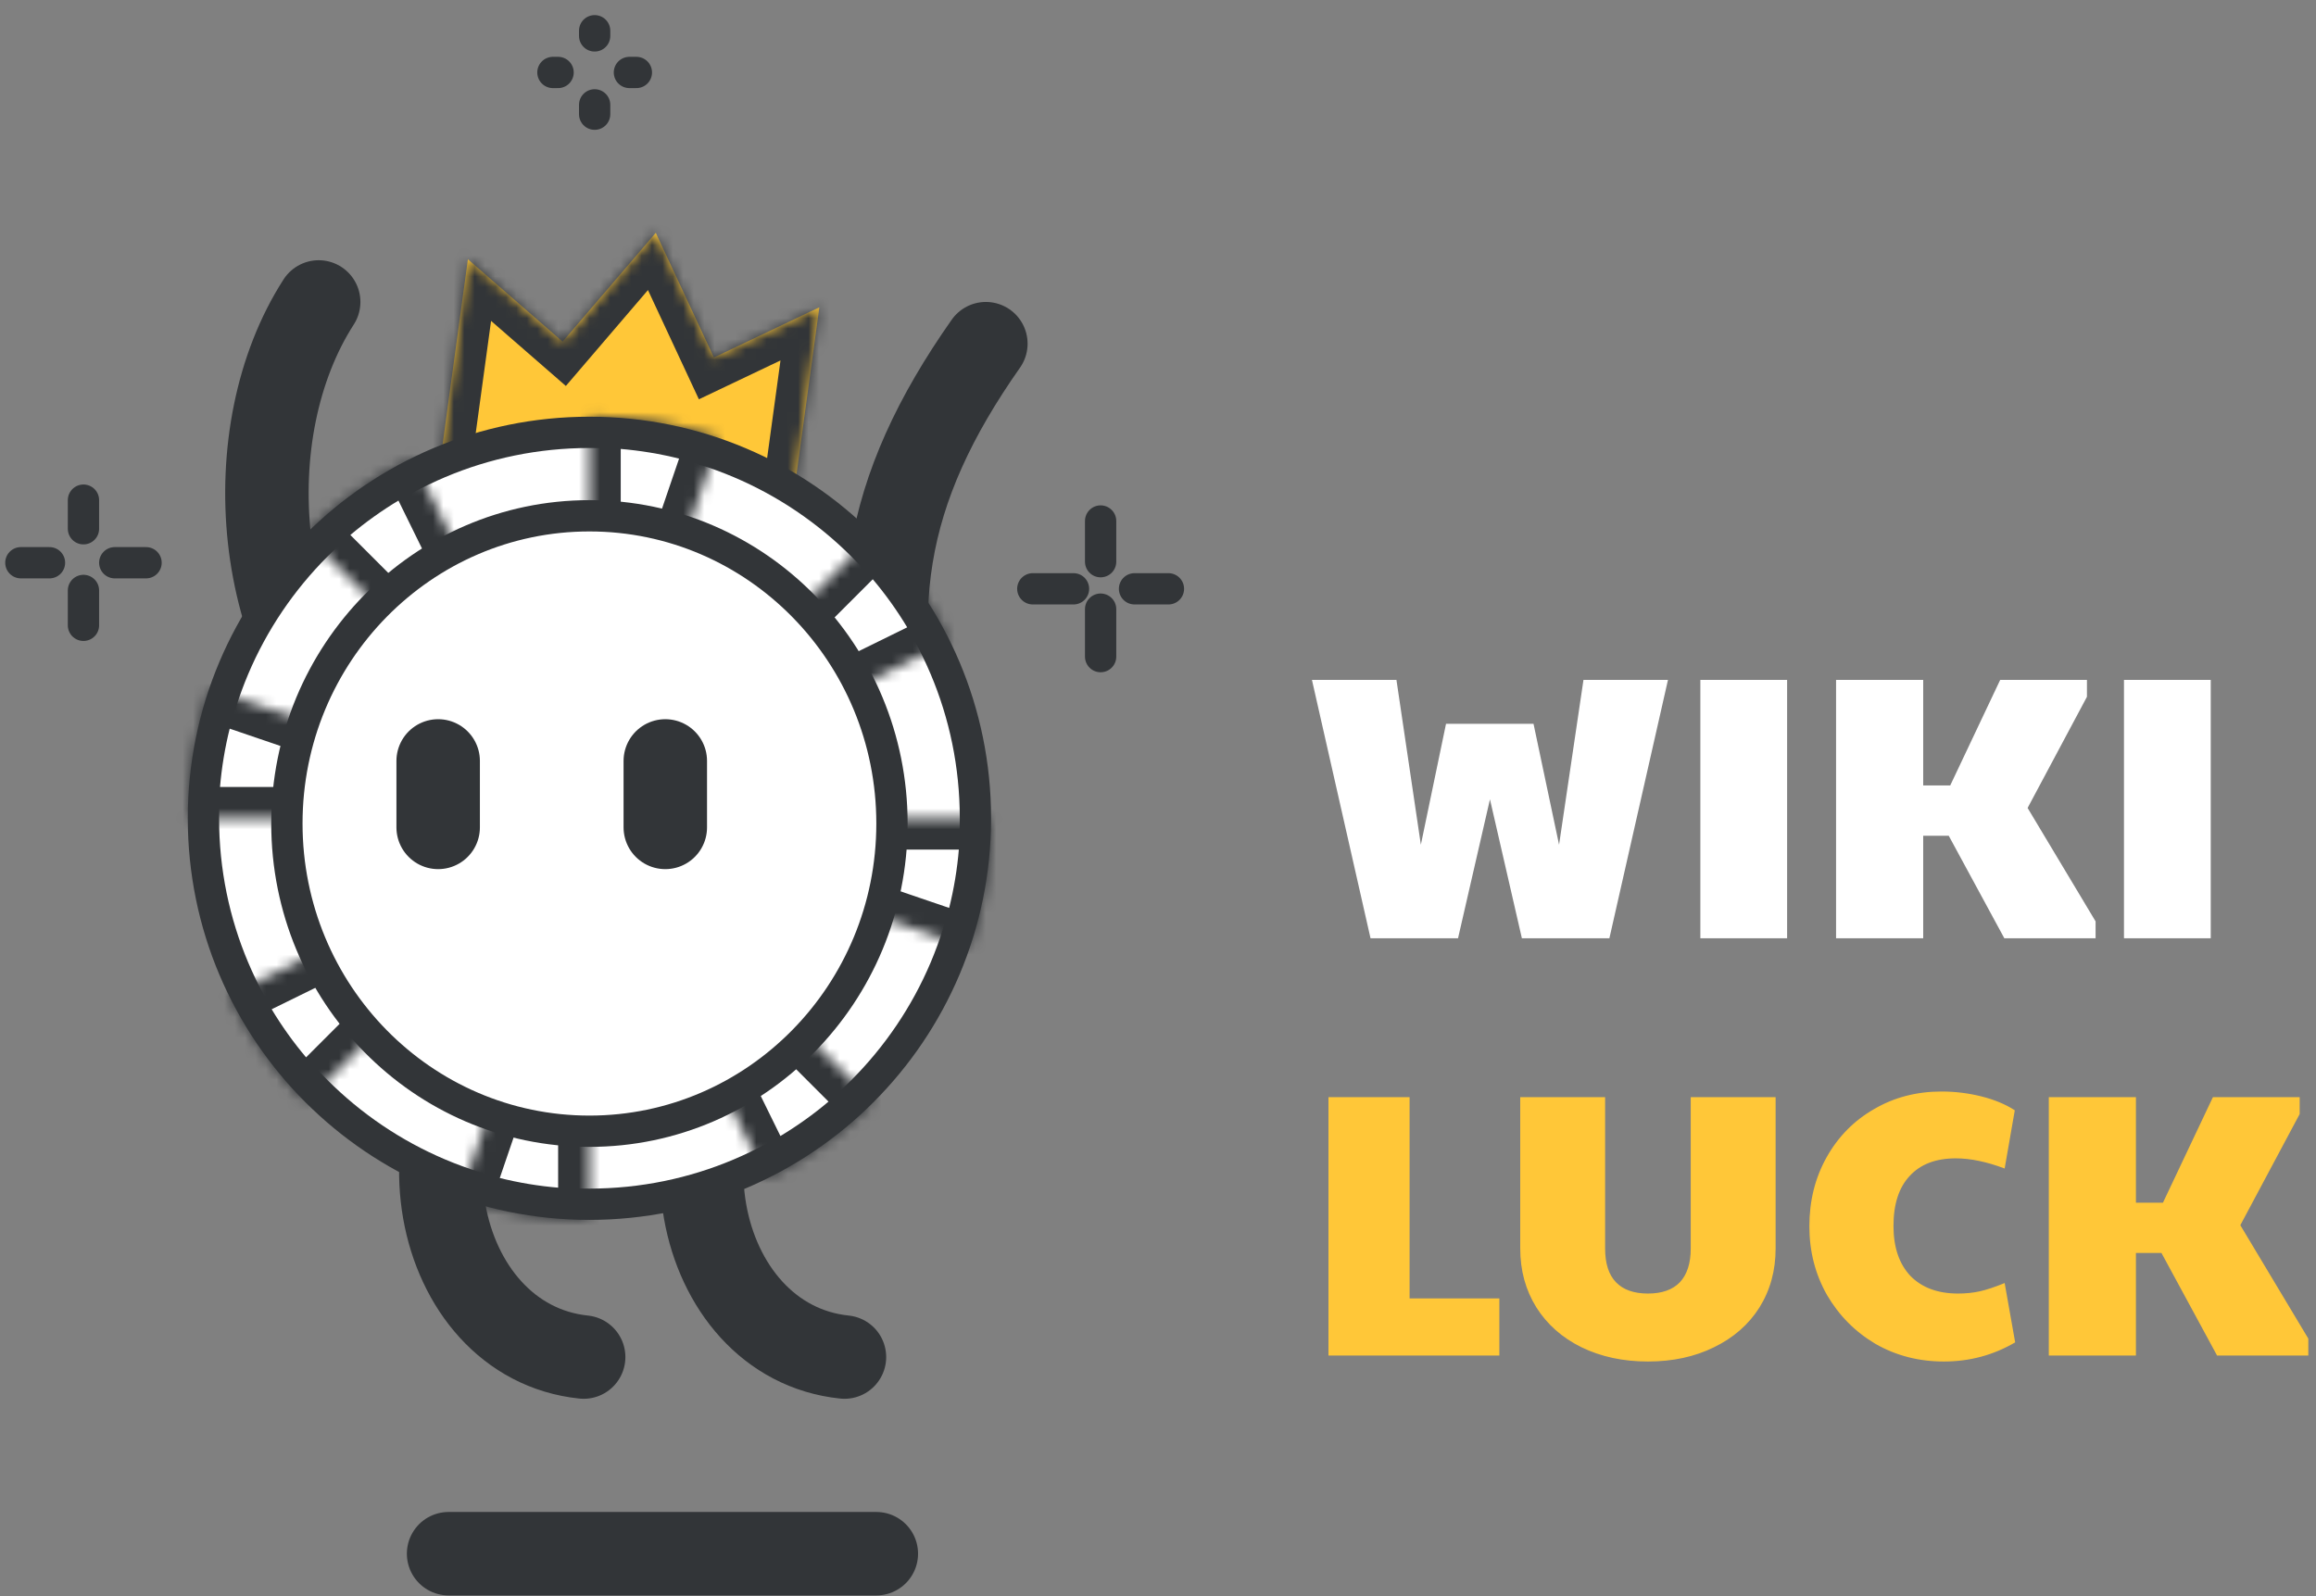 <svg width="222" height="153" viewBox="0 0 222 153" fill="none" xmlns="http://www.w3.org/2000/svg">
<rect x="0" y="0" width="222" height="153" fill="#808080" stroke="none"/>
<g clip-path="url(#clip0_30494_65069)">
<path d="M125.756 65.179H133.856L136.196 80.983L138.608 69.391H146.996L149.444 80.983L151.784 65.179H159.884L154.268 89.947H145.88L142.82 76.627L139.76 89.947H131.372L125.756 65.179ZM162.988 65.179H171.304V89.947H162.988V65.179ZM175.996 65.179H184.348V75.295H186.94L191.728 65.179H200.044V66.799L194.356 77.455L200.872 88.327V89.947H192.124L186.796 80.119H184.348V89.947H175.996V65.179ZM203.594 65.179H211.91V89.947H203.594V65.179Z" fill="white"/>
<path d="M127.34 105.179H135.116V124.475H143.72V129.947H127.34V105.179ZM157.962 130.523C155.586 130.523 153.462 130.067 151.59 129.155C149.742 128.243 148.302 126.971 147.27 125.339C146.238 123.683 145.722 121.799 145.722 119.687V105.179H153.858V119.687C153.858 121.127 154.206 122.207 154.902 122.927C155.598 123.647 156.618 124.007 157.962 124.007C159.306 124.007 160.326 123.647 161.022 122.927C161.718 122.183 162.066 121.103 162.066 119.687V105.179H170.202V119.687C170.202 121.799 169.686 123.683 168.654 125.339C167.622 126.971 166.17 128.243 164.298 129.155C162.45 130.067 160.338 130.523 157.962 130.523ZM186.324 130.523C183.924 130.523 181.74 129.959 179.772 128.831C177.828 127.679 176.28 126.119 175.128 124.151C174 122.159 173.436 119.963 173.436 117.563C173.436 115.115 173.988 112.907 175.092 110.939C176.196 108.971 177.708 107.435 179.628 106.331C181.548 105.203 183.708 104.639 186.108 104.639C187.404 104.639 188.676 104.795 189.924 105.107C191.172 105.419 192.24 105.863 193.128 106.439L192.156 112.019C190.428 111.371 188.868 111.047 187.476 111.047C185.556 111.047 184.08 111.611 183.048 112.739C182.016 113.843 181.5 115.439 181.5 117.527C181.5 119.567 182.04 121.163 183.12 122.315C184.224 123.443 185.748 124.007 187.692 124.007C188.436 124.007 189.132 123.935 189.78 123.791C190.428 123.647 191.22 123.383 192.156 122.999L193.164 128.687C191.076 129.911 188.796 130.523 186.324 130.523ZM196.387 105.179H204.739V115.295H207.331L212.119 105.179H220.435V106.799L214.747 117.455L221.263 128.327V129.947H212.515L207.187 120.119H204.739V129.947H196.387V105.179Z" fill="#FFC738"/>
<path d="M94.5 32.947C84.657 46.947 82.5 58.947 87.657 75.947" stroke="#323538" stroke-width="8" stroke-linecap="round"/>
<path fill-rule="evenodd" clip-rule="evenodd" d="M68.433 34.27L62.861 22.317L53.928 32.752L44.851 24.853L42 45.707L75.687 50.313L78.538 29.459L68.433 34.27Z" fill="#FFC738"/>
<mask id="mask0_30494_65069" style="mask-type:luminance" maskUnits="userSpaceOnUse" x="42" y="22" width="37" height="29">
<path fill-rule="evenodd" clip-rule="evenodd" d="M68.433 34.27L62.861 22.317L53.928 32.752L44.851 24.853L42 45.707L75.687 50.313L78.538 29.459L68.433 34.27Z" fill="white"/>
</mask>
<g mask="url(#mask0_30494_65069)">
<path d="M62.861 22.317L65.58 21.05L63.611 16.828L60.582 20.366L62.861 22.317ZM68.433 34.27L65.714 35.538L66.992 38.279L69.723 36.979L68.433 34.27ZM53.928 32.752L51.959 35.015L54.24 37L56.207 34.703L53.928 32.752ZM44.851 24.854L46.821 22.59L42.631 18.945L41.879 24.447L44.851 24.854ZM42 45.707L39.028 45.301L38.621 48.273L41.594 48.679L42 45.707ZM75.687 50.313L75.28 53.285L78.253 53.692L78.659 50.719L75.687 50.313ZM78.538 29.459L81.51 29.866L82.263 24.364L77.248 26.751L78.538 29.459ZM60.142 23.585L65.714 35.538L71.152 33.002L65.58 21.05L60.142 23.585ZM56.207 34.703L65.14 24.268L60.582 20.366L51.649 30.801L56.207 34.703ZM42.882 27.117L51.959 35.015L55.898 30.489L46.821 22.59L42.882 27.117ZM44.972 46.114L47.824 25.26L41.879 24.447L39.028 45.301L44.972 46.114ZM76.093 47.341L42.407 42.735L41.594 48.679L75.28 53.285L76.093 47.341ZM75.566 29.053L72.714 49.907L78.659 50.719L81.51 29.866L75.566 29.053ZM69.723 36.979L79.827 32.168L77.248 26.751L67.144 31.561L69.723 36.979Z" fill="#323538"/>
</g>
<path d="M50.691 94.947C36.57 106.065 41.446 128.596 55.946 130.096" stroke="#323538" stroke-width="8" stroke-linecap="round"/>
<path d="M75.692 94.947C61.57 106.065 66.446 128.596 80.945 130.096" stroke="#323538" stroke-width="8" stroke-linecap="round"/>
<path d="M30.547 28.947C22.5 41.447 24.199 62.346 35.95 72.816" stroke="#323538" stroke-width="8" stroke-linecap="round"/>
<path d="M56.5 115.447C76.934 115.447 93.5 98.881 93.5 78.447C93.5 58.012 76.934 41.447 56.5 41.447C36.066 41.447 19.5 58.012 19.5 78.447C19.5 98.881 36.066 115.447 56.5 115.447Z" fill="white" stroke="#323538" stroke-width="3"/>
<mask id="mask1_30494_65069" style="mask-type:luminance" maskUnits="userSpaceOnUse" x="56" y="39" width="13" height="40">
<path d="M56.5 39.91C60.733 39.91 64.936 40.607 68.942 41.974L56.5 78.447V39.91Z" fill="white"/>
</mask>
<g mask="url(#mask1_30494_65069)">
<path d="M56.5 39.91C60.733 39.91 64.936 40.607 68.942 41.974L56.5 78.447V39.91Z" fill="white" stroke="#323538" stroke-width="6"/>
</g>
<mask id="mask2_30494_65069" style="mask-type:luminance" maskUnits="userSpaceOnUse" x="44" y="78" width="13" height="39">
<path d="M56.5 116.985C52.268 116.985 48.064 116.288 44.058 114.921L56.5 78.447V116.985Z" fill="white"/>
</mask>
<g mask="url(#mask2_30494_65069)">
<path d="M56.5 116.985C52.268 116.985 48.064 116.288 44.058 114.921L56.5 78.447V116.985Z" fill="white" stroke="#323538" stroke-width="6"/>
</g>
<mask id="mask3_30494_65069" style="mask-type:luminance" maskUnits="userSpaceOnUse" x="56" y="78" width="40" height="13">
<path d="M95.037 78.447C95.037 82.68 94.34 86.883 92.974 90.889L56.5 78.447H95.037Z" fill="white"/>
</mask>
<g mask="url(#mask3_30494_65069)">
<path d="M95.037 78.447C95.037 82.68 94.34 86.883 92.974 90.889L56.5 78.447H95.037Z" fill="white" stroke="#323538" stroke-width="6"/>
</g>
<mask id="mask4_30494_65069" style="mask-type:luminance" maskUnits="userSpaceOnUse" x="17" y="66" width="40" height="13">
<path d="M17.963 78.447C17.963 74.215 18.66 70.011 20.027 66.005L56.5 78.447H17.963Z" fill="white"/>
</mask>
<g mask="url(#mask4_30494_65069)">
<path d="M17.963 78.447C17.963 74.215 18.66 70.011 20.027 66.005L56.5 78.447H17.963Z" fill="white" stroke="#323538" stroke-width="6"/>
</g>
<mask id="mask5_30494_65069" style="mask-type:luminance" maskUnits="userSpaceOnUse" x="56" y="78" width="28" height="36">
<path d="M83.75 105.697C80.757 108.69 77.292 111.169 73.493 113.035L56.5 78.447L83.75 105.697Z" fill="white"/>
</mask>
<g mask="url(#mask5_30494_65069)">
<path d="M83.75 105.697C80.757 108.69 77.292 111.169 73.493 113.035L56.5 78.447L83.75 105.697Z" fill="white" stroke="#323538" stroke-width="6"/>
</g>
<mask id="mask6_30494_65069" style="mask-type:luminance" maskUnits="userSpaceOnUse" x="29" y="43" width="28" height="36">
<path d="M29.25 51.197C32.243 48.204 35.708 45.725 39.507 43.858L56.5 78.447L29.25 51.197Z" fill="white"/>
</mask>
<g mask="url(#mask6_30494_65069)">
<path d="M29.25 51.197C32.243 48.204 35.708 45.725 39.507 43.858L56.5 78.447L29.25 51.197Z" fill="white" stroke="#323538" stroke-width="6"/>
</g>
<mask id="mask7_30494_65069" style="mask-type:luminance" maskUnits="userSpaceOnUse" x="21" y="78" width="36" height="28">
<path d="M29.25 105.697C26.257 102.704 23.778 99.239 21.912 95.44L56.5 78.447L29.25 105.697Z" fill="white"/>
</mask>
<g mask="url(#mask7_30494_65069)">
<path d="M29.25 105.697C26.257 102.704 23.778 99.239 21.912 95.44L56.5 78.447L29.25 105.697Z" fill="white" stroke="#323538" stroke-width="6"/>
</g>
<mask id="mask8_30494_65069" style="mask-type:luminance" maskUnits="userSpaceOnUse" x="56" y="51" width="36" height="28">
<path d="M83.75 51.197C86.743 54.19 89.222 57.655 91.089 61.454L56.5 78.447L83.75 51.197Z" fill="white"/>
</mask>
<g mask="url(#mask8_30494_65069)">
<path d="M83.75 51.197C86.743 54.19 89.222 57.655 91.089 61.454L56.5 78.447L83.75 51.197Z" fill="white" stroke="#323538" stroke-width="6"/>
</g>
<path d="M85.5 78.947C85.5 95.262 72.493 108.447 56.5 108.447C40.507 108.447 27.5 95.262 27.5 78.947C27.5 62.631 40.507 49.447 56.5 49.447C72.493 49.447 85.5 62.631 85.5 78.947Z" fill="white" stroke="#323538" stroke-width="3"/>
<path d="M63.772 72.947V79.32" stroke="#323538" stroke-width="8" stroke-linecap="round"/>
<path d="M42 72.947V79.32" stroke="#323538" stroke-width="8" stroke-linecap="round"/>
<path d="M99 56.447H102.9M112 56.447H108.75" stroke="#323538" stroke-width="3" stroke-linecap="round"/>
<path d="M105.5 49.947V53.847M105.5 62.947V58.397" stroke="#323538" stroke-width="3" stroke-linecap="round"/>
<path d="M2 53.947H4.743M14 53.947H11" stroke="#323538" stroke-width="3" stroke-linecap="round"/>
<path d="M8 47.947V50.69M8 59.947V56.604" stroke="#323538" stroke-width="3" stroke-linecap="round"/>
<path d="M53 6.947H53.495M61 6.947H60.333" stroke="#323538" stroke-width="3" stroke-linecap="round"/>
<path d="M57 2.947V3.442M57 10.947V10.052" stroke="#323538" stroke-width="3" stroke-linecap="round"/>
<path d="M43 148.947H84" stroke="#323538" stroke-width="8" stroke-linecap="round"/>
</g>
<defs>
<clipPath id="clip0_30494_65069">
<rect width="222" height="152" fill="white" transform="translate(0 0.947)"/>
</clipPath>
</defs>
</svg>
